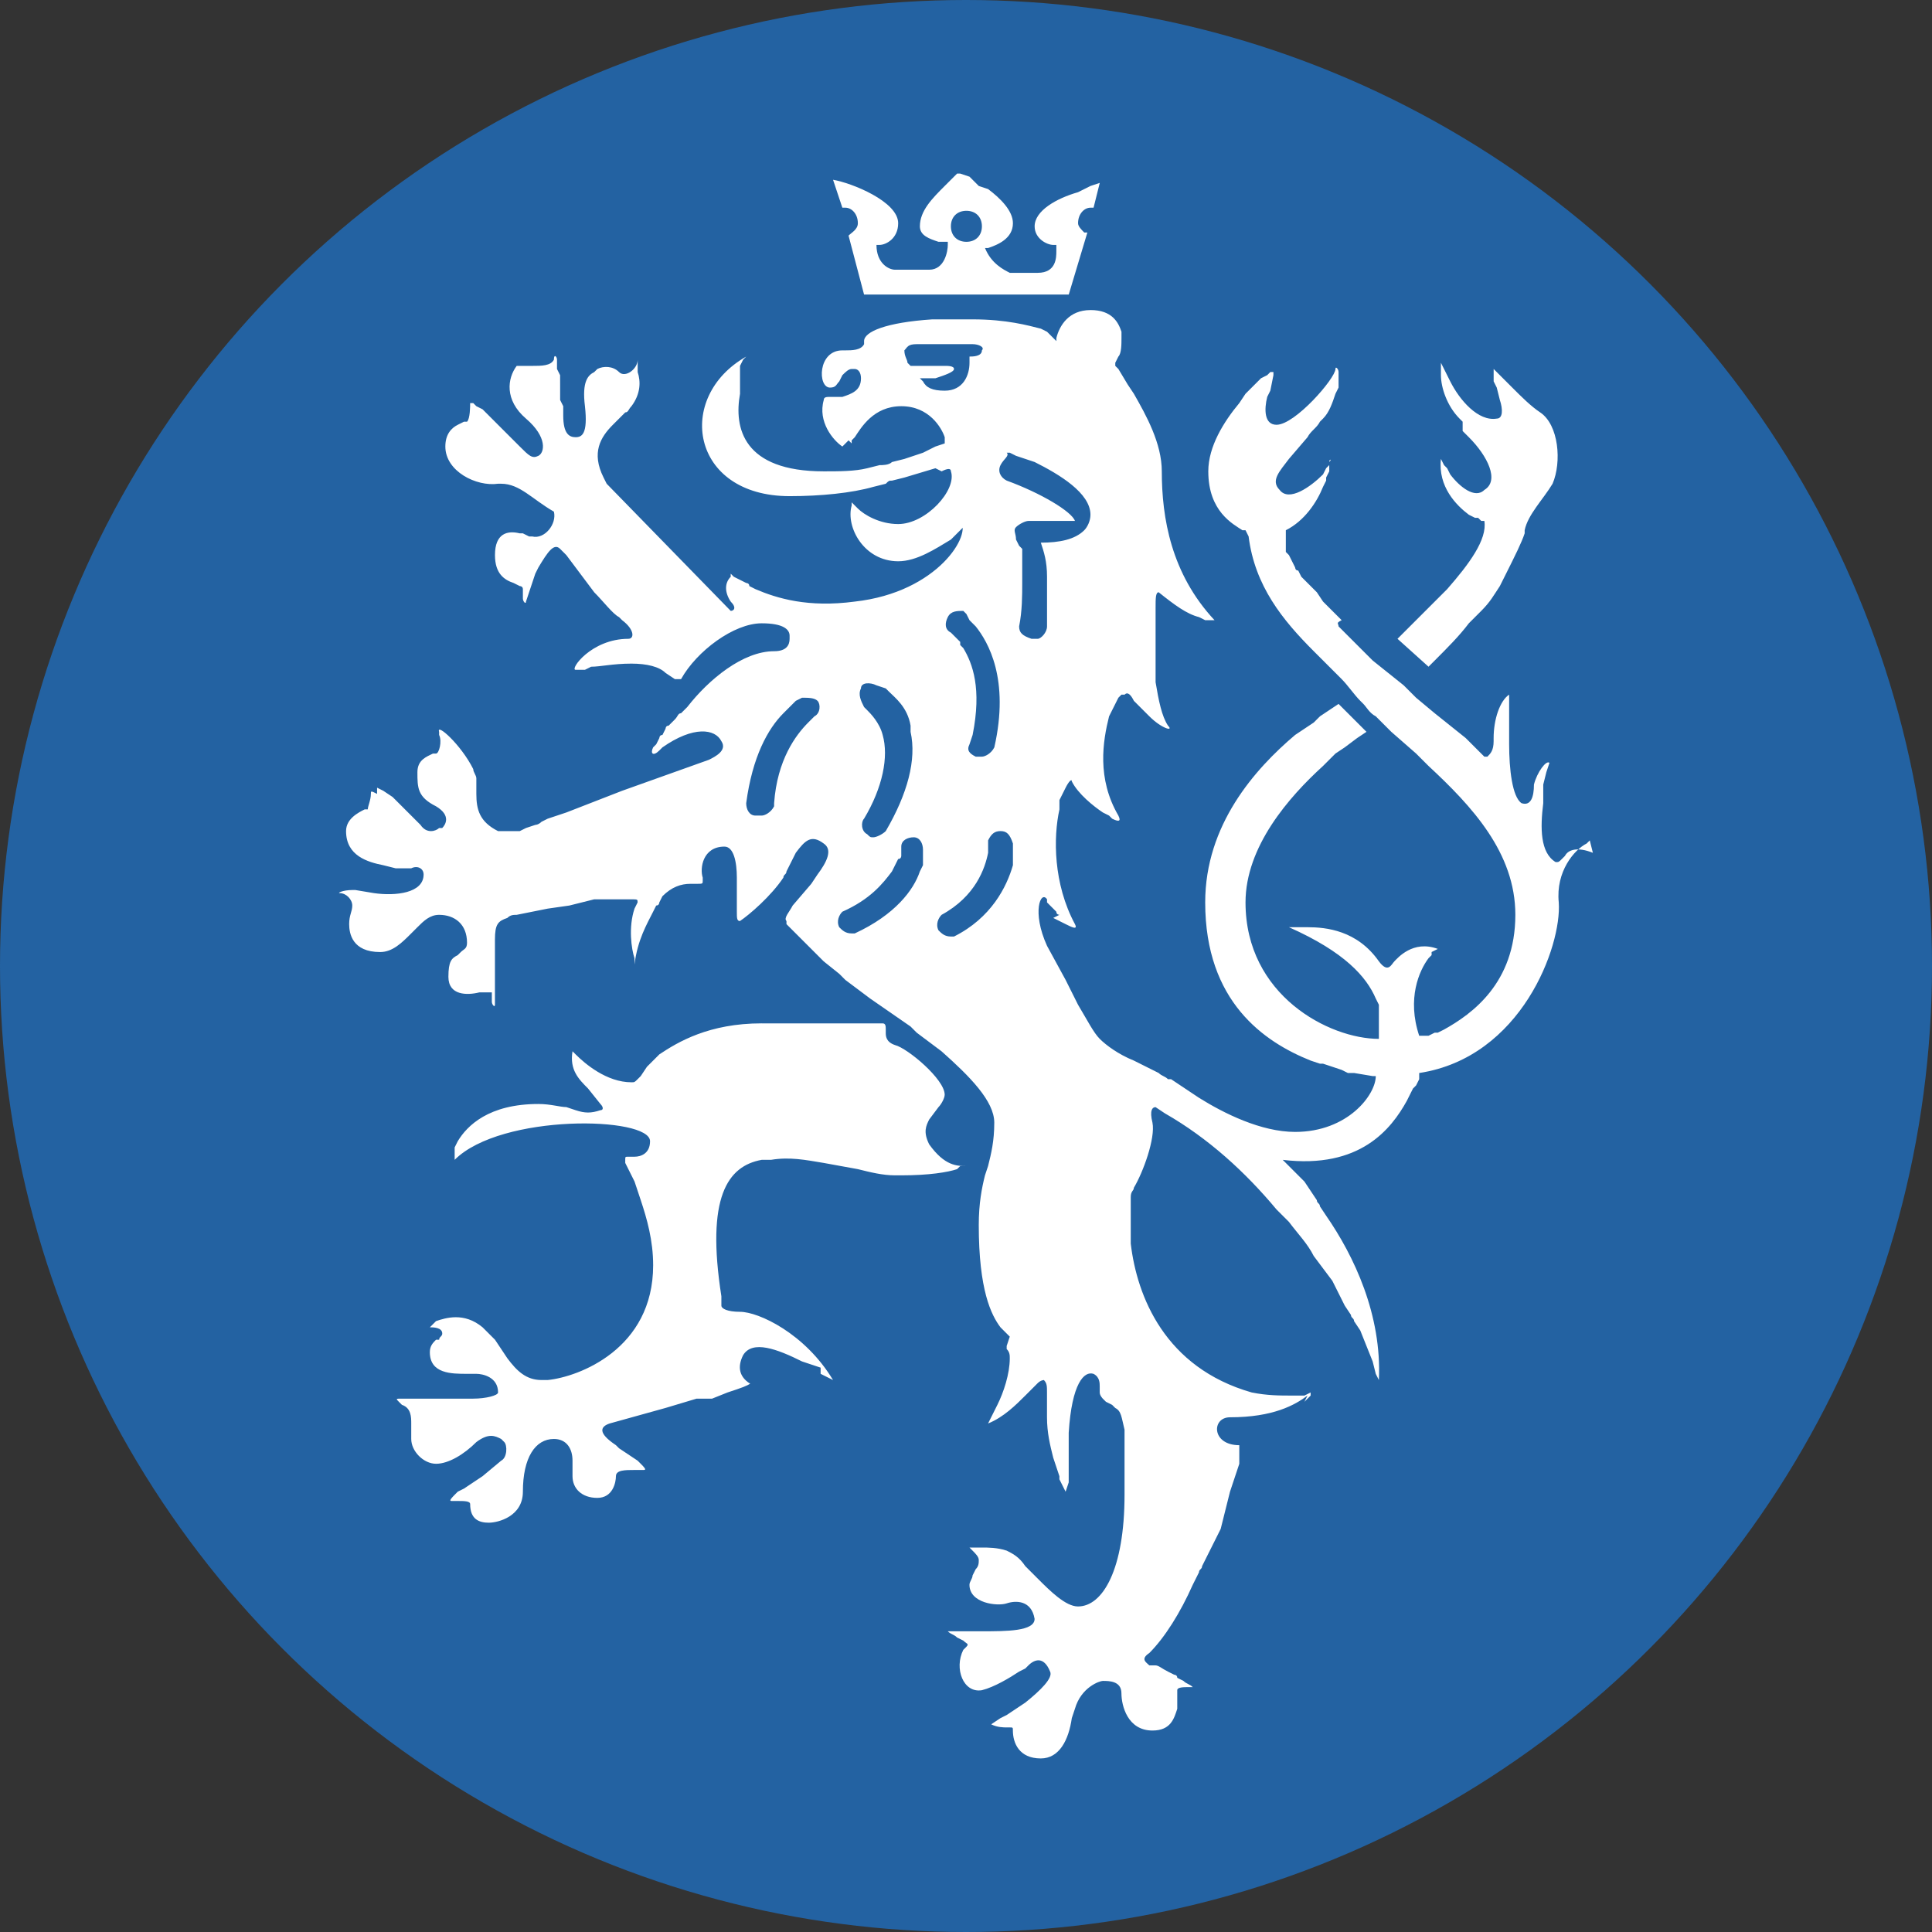 <?xml version="1.0" encoding="UTF-8" standalone="no"?>
<svg
   viewBox="0 0 512 512"
   fill="none"
   version="1.1"
   id="svg134"
   width="512"
   height="512"
   xmlns="http://www.w3.org/2000/svg"
   xmlns:svg="http://www.w3.org/2000/svg">
  <rect x="0" y="0" width="512" height="512" fill="#333333" stroke="none"/>
  <defs
     id="defs138" />
  <circle
     style="fill:#2362a2;fill-opacity:1;stroke-width:0.6;paint-order:stroke markers fill"
     id="path413"
     cx="256"
     cy="256"
     r="256" />
  <path
     d="m 288.984,82.164 c 5.753,0 7.397,3.288 8.219,5.753 v 0.822 0.822 c 0,1.644 0,4.11 -0.821,4.931 l -0.822,1.644 v 0.822 l 0.822,0.822 2.465,4.11 1.644,2.466 c 3.288,5.753 7.397,13.15 7.397,20.548 0,12.329 2.466,27.124 13.973,39.452 h -0.822 -0.822 -0.822 l -1.643,-0.822 c -3.288,-0.822 -6.575,-3.287 -10.685,-6.575 -0.822,0 -0.822,1.644 -0.822,4.11 v 2.465 2.466 3.288 c 0,0.821 0,2.465 0,3.287 v 3.288 c 0,0.822 0,0.822 0,1.643 v 3.288 c 0.822,4.931 1.644,9.041 3.288,11.507 1.644,1.644 -1.644,0.822 -4.932,-2.465 l -1.643,-1.644 -2.466,-2.466 c -0.822,-1.643 -1.644,-2.465 -2.466,-1.643 h -0.822 l -0.821,0.821 -0.822,1.644 -0.822,1.644 -0.822,1.644 c -1.644,6.575 -3.288,16.439 2.466,26.301 0.821,1.644 0,1.644 -1.644,0.822 l -0.822,-0.822 -1.644,-0.822 c -2.466,-1.643 -6.575,-4.931 -8.219,-8.219 0,-0.822 -0.822,0 -1.644,1.643 l -0.821,1.644 -0.822,1.644 v 2.466 c -1.644,7.397 -1.644,19.726 4.109,30.41 0.822,1.644 -0.822,0.822 -2.466,0 l -1.643,-0.821 -1.644,-0.822 1.644,-0.822 c 0,0 -0.822,0 -0.822,-0.822 l -0.822,-0.822 c -0.822,-0.822 -0.822,-0.822 -1.644,-1.644 v -0.822 c -1.644,-2.465 -4.109,3.288 0,12.329 l 4.931,9.041 1.644,3.287 1.644,3.288 c 2.466,4.109 4.109,7.397 5.753,9.04 1.644,1.644 4.932,4.11 9.041,5.754 l 6.575,3.287 c 0.822,0.822 1.644,0.822 2.466,1.644 h 0.822 l 4.931,3.288 2.466,1.643 c 6.575,4.11 16.438,9.041 25.479,9.041 13.973,0 21.37,-9.863 21.37,-14.794 h -0.821 l -4.932,-0.822 h -1.644 l -1.643,-0.822 -2.466,-0.822 -2.466,-0.821 h -0.822 l -2.465,-0.822 c -12.329,-4.932 -27.946,-15.617 -27.946,-41.918 0,-20.548 13.151,-35.342 23.836,-44.383 l 2.466,-1.644 2.466,-1.643 1.643,-1.644 2.466,-1.644 2.466,-1.644 7.397,7.397 -2.466,1.644 -3.287,2.466 -2.466,1.644 -0.822,0.821 -2.466,2.466 c -9.04,8.219 -20.548,21.37 -20.548,36.164 0,24.658 22.192,36.164 35.342,36.164 v -0.821 -0.822 -0.822 -0.822 -0.822 c 0,0 0,0 0,-0.822 v -0.822 -1.644 c 0,-0.821 0,-0.821 0,-1.643 l -0.822,-1.644 c -2.465,-5.753 -8.219,-12.329 -23.013,-18.904 h 1.643 1.644 1.644 c 4.931,0 13.15,0.822 18.904,9.041 2.466,3.288 3.288,0.822 4.11,0 0.822,-0.822 4.931,-5.753 11.506,-3.287 l -1.644,0.821 c 0,0 0,0 0,0.822 l -0.821,0.822 c -2.466,3.288 -5.754,10.685 -2.466,20.549 h 1.644 0.822 l 1.643,-0.822 h 0.822 l 1.644,-0.822 c 7.397,-4.11 18.904,-12.329 18.904,-30.411 0,-16.439 -11.507,-28.767 -23.014,-39.452 l -3.288,-3.287 -6.575,-5.754 c -0.822,-0.822 -0.822,-0.822 -1.644,-1.644 l -2.466,-2.465 c -1.643,-0.822 -2.465,-2.466 -3.287,-3.288 l -0.822,-0.822 c -1.644,-1.643 -3.288,-4.109 -4.931,-5.753 l -7.397,-7.397 c -8.219,-8.219 -15.617,-17.261 -17.261,-30.411 l -0.822,-1.644 h -0.822 c -2.465,-1.643 -9.041,-4.931 -9.041,-15.617 0,-6.575 4.11,-13.15 8.219,-18.082 l 1.644,-2.466 1.644,-1.644 0.822,-0.822 1.644,-1.644 1.643,-0.822 0.822,-0.822 h 0.822 c 0,0 0,0 0,0.822 l -0.822,4.11 -0.822,1.644 c -0.822,3.288 -0.822,7.397 2.466,7.397 4.931,0 15.617,-12.329 15.617,-14.795 0,-0.822 0.822,0 0.822,0.822 v 0.822 1.644 1.644 l -0.822,1.644 c -0.822,2.466 -1.644,4.932 -3.288,6.575 l -0.822,0.822 c -0.821,1.644 -2.465,2.466 -3.287,4.11 l -4.931,5.753 c -2.466,3.287 -4.932,5.753 -2.466,8.219 2.465,3.287 8.219,-0.822 11.506,-4.11 l 0.822,-1.643 0.822,-0.822 v -0.822 c 0,-0.822 0.822,-0.822 0,0 v 0.822 1.643 l -0.822,1.644 v 0.822 l -0.822,1.644 c -1.643,4.109 -4.931,9.041 -9.863,11.507 v 0.822 0.822 0.822 0.822 0.822 0.822 0.822 l 0.822,0.822 0.821,1.643 0.822,1.644 c 0,0 0,0.822 0.822,0.822 l 0.822,1.644 1.644,1.644 1.644,1.643 0.822,0.822 1.643,2.466 2.466,2.466 2.466,2.465 c -1.644,0.822 -0.822,0.822 -0.822,1.644 l 2.465,2.466 3.288,3.287 3.288,3.288 4.109,3.287 4.109,3.288 3.288,3.287 4.931,4.11 4.11,3.287 4.109,3.288 4.11,4.11 0.822,0.821 h 0.821 c 0.822,-0.822 1.644,-1.643 1.644,-4.109 v -0.822 c 0,-4.931 1.644,-9.863 4.11,-11.507 v 3.287 2.466 4.109 3.288 c 0,6.575 0.822,13.973 3.287,15.617 2.466,0.822 3.288,-1.644 3.288,-4.932 0.822,-3.287 3.287,-6.575 4.109,-5.753 l -0.822,2.466 -0.821,3.287 v 2.466 2.466 c -0.822,6.575 -0.822,13.15 3.287,15.617 0.822,0 0.822,0 1.644,-0.822 l 0.822,-0.822 c 0.822,-1.644 3.287,-2.466 7.397,-0.822 l -0.822,-3.288 -0.822,0.822 c -3.288,1.644 -8.219,7.397 -7.397,15.617 0.822,11.507 -9.863,41.096 -36.986,45.206 v 0.822 0.822 l -0.822,1.644 -0.822,0.822 -0.822,1.643 -0.822,1.644 c -4.109,7.397 -12.329,18.082 -32.876,15.617 l 1.644,1.644 1.643,1.644 2.466,2.465 1.644,2.466 1.644,2.466 c 0,0.822 0.821,0.822 0.821,1.643 l 1.644,2.466 c 7.397,10.685 14.794,26.302 13.973,43.562 l -0.822,-1.643 -0.821,-3.288 -1.644,-4.109 -1.644,-4.11 -1.644,-2.466 c 0,-0.821 -0.822,-0.821 -0.822,-1.643 l -1.643,-2.466 -1.644,-3.288 -1.644,-3.287 -2.466,-3.288 -2.465,-3.287 c -1.644,-3.288 -4.11,-5.753 -6.575,-9.041 l -3.288,-3.288 c -8.219,-9.863 -18.082,-18.904 -29.589,-25.479 l -2.466,-1.644 c -0.822,0 -1.644,0.822 -0.822,4.109 0.822,4.11 -2.465,13.151 -4.931,17.261 0,0.822 -0.822,0.822 -0.822,2.466 v 1.644 0.821 1.644 2.466 0.822 2.466 2.465 c 1.644,13.973 9.041,32.877 32.055,39.452 4.109,0.822 7.397,0.822 10.684,0.822 h 1.644 1.644 l 1.644,-0.822 v 0.822 l -0.822,0.822 -0.822,0.822 0.822,-1.644 c -3.288,2.466 -9.041,5.753 -20.548,5.753 -4.932,0 -4.932,7.397 2.465,7.397 0,0 0,0 0,0.822 v 1.644 1.644 0.821 l -0.822,2.466 -1.643,4.931 -0.822,3.288 -0.822,3.288 -0.822,3.287 -1.644,3.288 -1.644,3.287 -1.643,3.288 c 0,0.822 -0.822,0.822 -0.822,1.644 l -1.644,3.287 c -3.288,7.397 -7.397,13.973 -11.507,18.083 -2.465,1.644 -0.821,2.465 0,3.287 h 0.822 0.822 c 0.822,0 1.644,0.822 3.288,1.644 l 1.644,0.822 c 0,0 0.821,0 0.821,0.822 l 1.644,0.822 c 0.822,0.822 1.644,0.822 2.466,1.644 h -0.822 c -1.644,0 -3.288,0 -3.288,0.821 v 4.932 c -0.821,2.465 -1.643,5.753 -6.575,5.753 -6.575,0 -8.219,-6.575 -8.219,-9.863 0,-3.287 -3.287,-3.287 -4.931,-3.287 -0.822,0 -5.753,1.644 -7.397,7.397 l -0.822,2.465 c -0.822,5.754 -3.287,10.685 -8.219,10.685 -5.753,0 -7.397,-4.109 -7.397,-7.397 0,-0.822 0,-0.822 -0.822,-0.822 h -0.822 c -0.821,0 -2.465,0 -4.109,-0.822 l 2.466,-1.644 1.643,-0.821 2.466,-1.644 2.466,-1.644 c 4.109,-3.288 7.397,-6.575 6.575,-8.219 -1.644,-4.109 -4.11,-3.288 -5.753,-1.644 l -0.822,0.822 -1.644,0.822 c -2.466,1.644 -6.575,4.11 -9.863,4.931 -4.931,0.822 -7.397,-5.753 -4.931,-10.685 l 0.822,-0.822 c 0.822,-0.822 0,-0.822 -0.822,-1.644 l -1.644,-0.822 c -0.822,-0.822 -1.644,-0.822 -2.465,-1.644 h 3.287 3.288 2.465 c 6.575,0 13.973,0 13.973,-3.287 -0.822,-4.931 -4.932,-4.931 -7.398,-4.11 -2.465,0.822 -9.863,0 -9.863,-4.931 0,-0.822 0.822,-1.644 0.822,-2.466 l 0.822,-1.643 c 0.821,-0.822 0.821,-1.644 0.821,-2.466 0,-0.822 -0.821,-1.644 -1.643,-2.466 l -0.822,-0.822 h 0.822 c 0,0 0,0 0.822,0 h 1.643 c 1.644,0 4.11,0 6.575,0.822 1.644,0.822 3.288,1.644 4.932,4.11 l 3.287,3.287 c 3.288,3.288 7.397,7.397 10.685,7.397 6.575,0 12.329,-9.863 12.329,-29.589 v -7.397 -3.287 -2.466 -2.466 -1.643 c -0.822,-3.288 -0.822,-4.932 -2.465,-5.754 l -0.822,-0.821 -1.644,-0.822 -0.822,-0.822 c 0,0 -0.822,-0.822 -0.822,-1.644 v -1.644 c 0,-0.822 0,-2.466 -1.644,-3.287 -2.465,-0.822 -5.753,2.465 -6.575,15.616 v 3.288 c 0,0.822 0,0.822 0,1.644 v 4.109 4.11 l -0.822,2.465 -0.821,-1.643 -0.822,-1.644 v -0.822 l -0.822,-2.466 -0.822,-2.465 c -0.822,-3.288 -1.644,-6.576 -1.644,-10.685 0,-0.822 0,-1.644 0,-2.466 v -4.109 c 0,-1.644 0,-2.466 -0.822,-3.288 0,0 -0.822,0 -1.644,0.822 l -0.821,0.822 -2.466,2.466 c -2.466,2.466 -5.753,5.753 -9.863,7.397 l 0.822,-1.644 0.822,-1.644 0.822,-1.643 c 1.644,-3.288 3.287,-8.219 3.287,-12.329 0,-0.822 0,-1.644 -0.822,-2.466 v -0.821 l 0.822,-2.466 -1.643,-1.644 -0.822,-0.822 c -2.466,-3.287 -5.754,-9.863 -5.754,-27.123 0,-5.753 0.822,-9.863 1.644,-13.15 l 0.822,-2.466 c 0.822,-3.288 1.644,-6.575 1.644,-11.507 0,-5.753 -6.575,-12.329 -13.973,-18.904 l -3.288,-2.466 -3.287,-2.465 -1.644,-1.644 -10.685,-7.397 -3.287,-2.466 -3.288,-2.465 c -0.822,-0.822 -0.822,-0.822 -1.644,-1.644 l -4.109,-3.288 -2.466,-2.466 -2.465,-2.465 -2.466,-2.466 -1.644,-1.644 -0.822,-0.822 c 0,0 0,0 0,-0.821 -0.822,-0.822 0.822,-2.466 1.644,-4.11 l 4.931,-5.753 1.644,-2.466 c 2.466,-3.287 4.11,-6.575 1.644,-8.219 -3.288,-2.465 -4.931,-0.822 -7.397,2.466 l -0.822,1.644 -1.644,3.287 c 0,0.822 -0.822,0.822 -0.822,1.644 -3.287,4.931 -9.041,9.863 -11.507,11.507 -0.822,0 -0.822,-0.822 -0.822,-2.466 v -6.575 -2.466 c 0,-4.109 -0.822,-8.219 -3.288,-8.219 -5.753,0 -6.575,5.753 -5.753,8.219 v 0.822 c 0,0.822 0,0.822 -1.644,0.822 h -1.643 c -2.466,0 -4.932,0.822 -7.397,3.287 l -0.822,1.644 c 0,0 0,0.822 -0.822,0.822 l -0.822,1.644 c -1.644,3.287 -4.109,7.397 -4.931,13.972 v -0.822 -0.822 c -0.822,-2.465 -1.644,-8.219 0,-13.15 l 0.822,-1.644 c 0,-0.822 0,-0.822 -1.644,-0.822 h -1.644 -0.822 -1.644 -2.465 -3.288 l -3.288,0.822 -3.287,0.822 -5.753,0.822 -8.219,1.644 c -0.822,0 -1.644,0 -2.466,0.822 -2.466,0.822 -3.287,1.643 -3.287,5.753 v 3.287 3.288 3.288 c 0,3.287 0,4.931 0,7.397 0,0.822 -0.822,0 -0.822,-0.822 v -0.822 -0.822 -0.822 c 0,0 0,0 -0.822,0 h -0.822 -1.644 c -3.287,0.822 -8.219,0.822 -8.219,-4.109 0,-4.11 0.822,-4.932 2.466,-5.754 l 0.822,-0.822 c 0.822,-0.821 1.644,-0.821 1.644,-2.465 0,-4.932 -3.288,-7.397 -7.398,-7.397 -2.466,0 -4.11,1.644 -5.753,3.287 l -1.644,1.644 c -2.466,2.466 -4.931,4.931 -8.219,4.931 -7.397,0 -8.219,-4.931 -8.219,-7.397 0,-2.465 0.822,-3.287 0.822,-4.931 0,-1.644 -1.644,-3.287 -3.288,-3.287 -0.822,0 0.822,-0.822 3.288,-0.822 h 0.822 l 4.931,0.822 c 5.753,0.821 13.151,0 13.151,-4.932 0,-1.644 -1.644,-2.465 -3.288,-1.644 h -2.466 c -0.822,0 -0.822,0 -1.644,0 l -3.288,-0.821 c -4.11,-0.822 -9.863,-2.466 -9.863,-9.041 0,-3.288 3.288,-4.932 4.932,-5.753 h 0.822 c 0,-0.822 0.822,-2.466 0.822,-4.11 0,-0.822 0,-0.822 1.644,0 v -1.644 l 1.644,0.822 2.466,1.644 3.288,3.288 2.466,2.465 0.822,0.822 0.822,0.822 c 1.644,2.466 4.11,1.644 4.931,0.822 h 0.822 c 0.822,-0.822 2.466,-3.288 -1.644,-5.753 -4.931,-2.466 -4.931,-4.932 -4.931,-9.041 0,-3.288 2.466,-4.11 4.11,-4.931 h 0.822 c 0.822,0 1.644,-3.288 0.822,-4.932 v -0.822 c -0.822,-2.465 5.753,3.288 9.041,9.863 0,0.822 0.822,1.644 0.822,2.466 v 4.109 c 0,4.11 0.822,7.397 5.753,9.863 h 1.644 0.822 0.822 c 0,0 0,0 0.822,0 h 0.822 0.822 l 1.643,-0.822 2.466,-0.822 c 0,0 0.822,0 1.644,-0.822 l 1.644,-0.822 4.931,-1.644 14.794,-5.753 23.014,-8.219 c 1.644,-0.822 4.931,-2.465 3.288,-4.931 -1.644,-3.288 -7.397,-4.11 -15.616,1.644 l -0.822,0.822 c -1.644,1.643 -2.466,0.822 -1.644,-0.822 l 0.822,-0.822 0.822,-1.644 c 0,0 0,-0.822 0.822,-0.822 l 0.822,-1.644 c 0,0 0,-0.822 0.821,-0.822 l 1.644,-1.643 c 0.822,-0.822 0.822,-1.644 1.644,-1.644 l 1.644,-1.644 c 5.753,-7.397 14.794,-14.794 23.014,-14.794 3.287,0 4.109,-1.644 4.109,-3.287 v -0.822 c 0,-1.644 -1.644,-3.288 -7.397,-3.288 -7.397,0 -17.261,7.397 -21.37,14.794 0,0 -0.822,0 -1.644,0 l -2.465,-1.644 c -1.644,-1.643 -4.932,-2.465 -9.041,-2.465 -4.932,0 -8.219,0.822 -10.685,0.822 l -1.644,0.821 h -1.643 -0.822 c -1.644,0 4.109,-8.219 13.973,-8.219 1.644,0 1.644,-2.466 -1.644,-4.932 l -0.822,-0.822 c -1.644,-0.822 -4.109,-4.109 -6.575,-6.575 l -2.466,-3.287 -4.931,-6.575 c -0.822,-0.822 -0.822,-0.822 -1.644,-1.644 -1.644,-1.644 -3.287,0.822 -5.753,4.931 l -0.822,1.644 -0.822,2.466 -0.822,2.465 -0.822,2.466 c 0,0.822 -0.821,0 -0.821,-0.822 v -0.822 -0.822 -0.822 c 0,-0.822 -0.822,-0.822 -0.822,-0.822 l -1.644,-0.821 c -2.466,-0.822 -4.931,-2.466 -4.931,-7.397 0,-5.754 3.287,-6.576 6.575,-5.754 h 0.822 l 1.643,0.822 c 0,0 0,0 0.822,0 3.288,0.822 6.575,-3.287 5.753,-6.575 -5.753,-3.288 -9.04,-7.397 -13.973,-7.397 h -0.822 c -5.753,0.822 -13.972,-3.288 -13.972,-9.863 0,-3.287 1.644,-4.931 3.288,-5.753 l 1.644,-0.822 h 0.822 c 0.821,-0.822 0.821,-4.11 0.821,-4.931 0,0 0,0 0.822,0 l 0.822,0.822 1.644,0.822 1.644,1.644 1.644,1.644 0.821,0.822 1.644,1.644 c 0.822,0.822 0.822,0.822 1.644,1.644 l 2.466,2.465 c 2.465,2.466 3.287,3.288 4.931,2.466 1.644,-0.822 2.466,-4.931 -3.288,-9.863 -5.753,-4.931 -4.931,-10.685 -2.465,-13.973 0,0 0.822,0 1.644,0 h 2.465 c 2.466,0 4.932,0 5.753,-1.644 0,-1.644 0.822,-0.822 0.822,0 v 0.822 1.644 l 0.822,1.644 V 102.712 106 l 0.822,1.644 v 0.822 1.644 c 0,4.931 1.644,5.753 3.288,5.753 1.643,0 3.287,-0.822 2.465,-8.219 -0.822,-6.575 0.822,-8.219 2.466,-9.041 l 0.822,-0.822 c 1.644,-0.822 4.109,-0.822 5.753,0.822 1.644,1.644 4.932,-0.822 4.932,-3.288 v 0.822 0.822 1.644 c 0.821,2.466 0.821,5.753 -1.644,9.041 -0.822,0.822 -0.822,1.644 -1.644,1.644 l -3.288,3.288 c -3.287,3.288 -5.753,7.397 -2.465,13.972 l 0.822,1.644 32.876,33.699 c 0.822,0 1.644,-0.822 0,-2.466 -1.644,-2.466 -1.644,-4.931 0,-6.575 v -0.822 l 0.822,0.822 1.644,0.822 1.644,0.822 c 0,0 0.822,0 0.822,0.821 l 1.643,0.822 c 5.754,2.466 13.973,4.932 26.302,3.288 22.192,-2.466 31.233,-18.082 27.945,-21.37 l 1.644,0.822 -1.644,1.643 -0.822,0.822 -1.644,1.644 c -4.109,2.466 -9.04,5.753 -13.972,5.753 -9.04,0 -13.973,-9.04 -12.329,-14.794 v -0.822 l 0.822,0.822 0.822,0.822 c 1.644,1.644 5.753,4.11 10.684,4.11 7.397,0 15.617,-9.041 13.973,-13.973 0,-0.821 -0.821,-0.821 -2.465,0 l -1.644,-0.821 -8.219,2.465 -3.287,0.822 c -0.822,0 -0.822,0 -1.644,0.822 l -3.288,0.822 c -5.753,1.644 -13.973,2.466 -22.192,2.466 -26.301,0 -30.411,-26.302 -11.507,-36.987 l -0.822,0.822 -0.822,1.644 v 0.822 1.644 1.644 1.644 1.644 c -1.644,9.041 0.822,20.548 22.192,20.548 4.109,0 8.219,0 11.507,-0.821 l 3.288,-0.822 c 0.822,0 2.466,0 3.288,-0.822 l 3.287,-0.822 2.466,-0.822 2.465,-0.822 1.644,-0.822 1.644,-0.822 2.466,-0.822 v -0.822 -0.822 c -0.822,-2.466 -4.11,-8.219 -11.507,-8.219 -7.397,0 -10.685,5.753 -12.329,8.219 l -0.822,0.822 v 0.822 l -0.822,-0.822 -1.644,1.644 c -2.465,-1.644 -6.575,-6.575 -4.931,-12.329 0,-0.822 0.822,-0.822 1.644,-0.822 h 1.644 1.643 c 2.466,-0.822 4.932,-1.644 4.932,-4.931 0,-1.644 -0.822,-2.466 -1.644,-2.466 h -0.822 c -0.822,0 -1.644,0.822 -2.466,1.644 l -0.822,1.644 c -0.821,0.822 -0.821,1.644 -2.465,1.644 -3.288,0 -3.288,-9.863 3.287,-9.863 h 0.822 c 1.644,0 4.11,7.3e-5 4.932,-1.644 v -0.822 c 0,-2.466 5.753,-4.932 18.082,-5.753 h 4.11 c 1.643,0 4.109,0 6.575,0 9.041,0 14.794,1.644 18.082,2.466 l 1.644,0.822 0.822,0.822 0.822,0.822 0.822,0.822 v -0.822 c 0.822,-3.288 3.287,-7.397 9.041,-7.397 z m -87.124,189.041 h 10.685 7.397 4.931 3.288 2.465 1.644 0.822 0.822 c 0.822,0 0.822,0.822 0.822,1.644 v 0.822 c 0,0.822 0,2.465 2.465,3.287 3.288,0.822 13.151,9.041 13.151,13.15 0,0.822 -0.822,2.466 -1.644,3.288 l -2.466,3.288 c -0.822,1.643 -1.644,3.287 0,6.575 4.11,5.753 7.397,5.753 9.863,5.753 h -0.822 c 0,0 0,0 -0.822,0 l -0.822,0.822 c -2.465,0.822 -7.397,1.644 -14.794,1.644 h -1.644 c -3.287,0 -6.575,-0.822 -9.863,-1.644 l -9.041,-1.644 c -4.931,-0.822 -9.041,-1.644 -13.973,-0.822 h -0.822 -1.644 c -9.041,1.644 -14.794,9.863 -10.685,36.164 v 2.466 c 0,0.822 1.643,1.644 4.931,1.644 4.931,0 17.26,5.753 24.658,18.082 l -3.288,-1.643 v -1.644 l -2.466,-0.822 -2.465,-0.822 c -6.575,-3.288 -13.151,-5.753 -15.617,-1.644 -1.644,3.288 -0.822,5.753 1.644,7.397 0.821,0 -0.822,0.822 -3.288,1.644 l -2.466,0.822 -4.109,1.644 h -4.11 l -8.219,2.465 -14.794,4.11 c -2.466,0.822 -3.288,2.465 1.643,5.753 l 0.822,0.822 2.466,1.644 2.466,1.644 0.821,0.821 c 0.822,0.822 1.644,1.644 0.822,1.644 h -2.465 c -2.466,0 -4.932,0 -4.932,1.644 0,1.644 -0.822,5.753 -4.931,5.753 -4.109,0 -6.575,-2.465 -6.575,-5.753 v -2.466 -1.643 c 0,-3.288 -1.644,-5.754 -4.932,-5.754 -4.931,0 -8.219,4.932 -8.219,13.973 0,6.576 -6.576,8.219 -9.041,8.219 -2.466,0 -4.932,-0.822 -4.932,-4.931 0,-0.822 -1.643,-0.822 -3.287,-0.822 h -1.644 c -0.822,0 0,-0.822 1.644,-2.466 l 1.644,-0.821 2.465,-1.644 2.466,-1.644 4.931,-4.109 c 1.644,-0.822 1.644,-4.11 0.822,-4.932 l -0.822,-0.822 c -1.643,-0.822 -3.287,-1.643 -6.575,0.822 -3.287,3.288 -7.397,5.753 -10.685,5.753 -3.288,0 -6.575,-3.287 -6.575,-6.575 v -0.822 -3.287 c 0,-1.644 0,-4.11 -2.466,-4.931 l -0.822,-0.822 c -0.822,-0.822 -0.822,-0.822 0.822,-0.822 h 1.644 5.753 6.575 2.466 2.465 c 3.288,0 6.575,-0.822 6.575,-1.644 0,-4.11 -4.109,-4.931 -5.753,-4.931 h -2.465 c -4.11,0 -9.863,0 -9.863,-5.754 0,-1.643 0.822,-2.465 1.644,-3.287 h 0.822 c 0,-0.822 0.822,-0.822 0.822,-1.644 0,-1.644 -2.466,-1.644 -3.288,-1.644 l 0.822,-0.822 0.822,-0.822 c 2.466,-0.821 7.398,-2.465 12.329,1.644 0.822,0.822 2.466,2.466 3.288,3.288 l 1.643,2.465 1.644,2.466 c 2.466,3.288 4.931,5.753 9.041,5.753 h 1.644 c 8.219,-0.822 27.945,-8.219 27.945,-30.411 0,-6.575 -1.644,-12.328 -3.288,-17.26 l -0.821,-2.466 -0.822,-2.466 -2.466,-4.931 c 0,-0.822 0,-0.822 0,-0.822 0,-0.822 0,-0.822 0.822,-0.822 h 1.644 c 1.643,0 4.109,-0.822 4.109,-4.109 0,-6.575 -39.452,-7.397 -51.781,4.931 v -0.822 -0.822 -0.822 -0.821 l 0.822,-1.644 c 2.466,-4.11 8.219,-9.863 21.37,-9.863 3.288,0 5.753,0.822 7.397,0.822 l 2.466,0.822 c 2.465,0.822 4.109,0.822 6.575,0 0.822,0 0.822,-0.822 0,-1.644 l -3.288,-4.109 c -2.465,-2.466 -4.931,-4.932 -4.109,-9.863 l 0.822,0.822 c 2.465,2.466 8.219,7.397 14.794,7.397 0.822,0 0.822,0 1.644,-0.822 l 0.821,-0.822 1.644,-2.466 1.644,-1.643 1.644,-1.644 c 4.931,-3.288 13.15,-8.219 27.123,-8.219 z m 40.274,-49.315 c -1.644,0 -3.288,0.821 -3.288,2.465 v 0.822 0.822 0.822 c 0,0 0,0.822 -0.822,0.822 l -0.822,1.644 -0.821,1.643 c -2.466,3.288 -5.754,7.397 -13.151,10.685 -0.822,0.822 -1.643,2.466 -0.822,4.109 0.822,0.822 1.644,1.644 3.288,1.644 h 0.822 c 10.684,-4.931 15.617,-11.507 17.261,-16.439 l 0.821,-1.643 v -0.822 -0.822 -1.644 -0.822 c 0,-1.644 -0.821,-3.287 -2.465,-3.287 z m 23.014,-1.644 c -1.644,0 -2.466,0.822 -3.288,2.465 v 1.644 0.822 0.822 c -0.822,4.109 -3.287,11.507 -12.329,16.439 -0.822,0.822 -1.644,2.465 -0.822,4.109 0.822,0.822 1.644,1.644 3.287,1.644 h 0.822 c 9.863,-4.931 13.973,-13.15 15.617,-18.904 v -1.644 -0.822 -1.644 -0.822 -0.822 c -0.822,-2.465 -1.644,-3.287 -3.287,-3.287 z M 228.162,182.439 c -0.822,1.644 0,3.287 0.822,4.931 l 0.821,0.822 c 0.822,0.822 3.288,3.288 4.11,6.575 1.644,5.753 0,13.973 -4.931,22.192 -0.822,0.822 -0.822,3.288 0.821,4.11 0.822,0.822 0.822,0.822 1.644,0.822 0.822,0 2.466,-0.822 3.288,-1.644 5.753,-9.863 8.219,-18.904 6.575,-26.302 v -1.644 c -0.822,-4.931 -4.11,-7.397 -5.753,-9.04 l -0.822,-0.822 -2.466,-0.822 c -1.644,-0.822 -4.109,-0.822 -4.109,0.822 z m -15.617,2.465 -1.644,0.822 -0.822,0.822 -0.822,0.822 -1.644,1.644 c -4.109,4.109 -8.219,11.507 -9.863,23.836 0,1.644 0.822,3.287 2.465,3.287 h 0.822 0.822 c 0.822,0 2.466,-0.822 3.288,-2.465 v -0.822 c 0.822,-11.507 5.753,-18.082 9.04,-21.37 l 0.822,-0.822 0.822,-0.822 c 1.644,-0.822 1.644,-3.288 0.822,-4.11 -0.822,-0.822 -2.465,-0.822 -4.109,-0.822 z M 251.176,163.534 c -0.822,1.644 -0.822,3.288 0.821,4.11 l 0.822,0.822 0.822,0.822 0.822,0.821 c 0,0 0,0 0,0.822 l 0.822,0.822 c 2.466,4.11 4.931,10.685 2.466,23.014 l -0.822,2.466 c -0.822,1.644 0,2.465 1.644,3.287 h 0.821 0.822 c 0.822,0 2.466,-0.821 3.288,-2.465 4.109,-18.082 -1.644,-27.946 -4.931,-32.055 l -0.822,-0.822 -0.822,-0.822 -0.822,-1.644 -0.822,-0.821 c -1.644,0 -3.288,0 -4.109,1.643 z m 130.685,-67.397 1.644,3.288 0.822,1.644 c 2.465,4.931 7.397,10.685 12.328,9.863 1.644,0 1.644,-2.466 0.822,-4.931 l -0.822,-3.288 -0.822,-1.644 v -1.644 c 0,-0.822 0,-0.822 0,-1.644 l 1.644,1.644 1.644,1.644 1.644,1.644 c 2.465,2.466 4.931,4.932 7.397,6.575 4.931,3.288 5.753,13.151 3.287,18.904 -2.465,4.109 -6.575,8.219 -7.397,12.329 v 0.822 c -0.822,2.466 -2.465,5.754 -4.931,10.685 l -1.644,3.287 c -1.644,2.466 -2.466,4.11 -4.931,6.576 l -3.288,3.287 c -2.465,3.288 -5.753,6.575 -9.041,9.863 l -1.643,1.644 -8.219,-7.397 2.465,-2.466 2.466,-2.466 2.466,-2.465 0.822,-0.822 2.465,-2.466 2.466,-2.466 c 5.753,-6.575 10.685,-13.15 9.863,-18.082 h -0.822 l -0.822,-0.822 c 0,0 0,0 -0.822,0 l -1.644,-0.822 c -3.287,-2.466 -8.219,-7.397 -7.397,-14.794 l 0.822,1.644 c 0,0 0,0 0.822,0.822 l 0.822,1.643 c 2.465,3.288 6.575,6.575 9.041,4.11 4.109,-2.466 0.822,-9.041 -4.11,-13.973 l -1.644,-1.644 v -2.466 l -0.821,-0.822 c -3.288,-3.288 -4.932,-8.219 -4.932,-11.507 V 97.781 Z M 265.148,123.26 c -0.822,1.643 0,3.287 1.643,4.109 9.041,3.288 17.26,8.219 18.082,10.685 h -0.822 c 0,0 0,0 -0.822,0 h -0.822 -0.821 -1.644 -0.822 -2.466 -4.109 c -0.822,0 -2.466,0.822 -3.288,1.643 -0.822,0.822 0,1.644 0,3.288 l 0.822,1.644 0.822,0.822 v 0.822 c 0,0 0,0 0,0.822 v 1.643 0.822 1.644 0.822 2.466 c 0,3.287 0,7.397 -0.822,11.507 0,1.644 0.822,2.466 3.288,3.288 h 0.822 0.821 c 0.822,0 2.466,-1.644 2.466,-3.288 0,-1.644 0,-3.288 0,-4.109 v -4.11 c 0,-0.822 0,-0.822 0,-1.644 v -3.287 c 0,-4.11 -0.822,-6.575 -1.644,-9.041 4.932,0 9.041,-0.822 11.507,-3.288 0.822,-0.821 1.644,-2.465 1.644,-4.109 0,-5.753 -8.219,-10.685 -14.794,-13.973 l -2.466,-0.822 -2.466,-0.822 -1.644,-0.822 h -0.822 c 0.822,0.822 -0.821,1.644 -1.643,3.288 z m -7.397,-32.055 h -14.795 c -2.466,0 -2.466,0.822 -3.288,1.644 0,1.644 0.822,2.466 0.822,3.288 l 0.822,0.822 h 8.219 0.822 c 0.822,0 2.465,0 2.465,0.822 0,0.822 -2.465,1.644 -4.931,2.466 h -1.644 -2.465 l 0.821,0.822 c 0.822,1.644 2.466,2.466 5.754,2.466 4.931,0 6.575,-4.11 6.575,-7.397 V 95.315 94.493 c 0.822,0 3.287,0 3.287,-1.644 0.822,-0.822 -0.822,-1.644 -2.465,-1.644 z M 254.463,46 l 2.466,0.822 1.644,1.644 0.821,0.822 2.466,0.822 c 3.288,2.466 6.575,5.753 6.575,9.041 0,4.11 -4.109,5.753 -6.575,6.575 h -0.822 c 1.644,4.11 4.932,5.753 6.575,6.575 h 0.822 6.575 c 4.932,0 4.932,-4.11 4.932,-5.753 v -1.644 h -0.822 c -1.644,0 -4.931,-1.644 -4.931,-4.932 0,-4.11 5.753,-7.397 11.507,-9.041 l 1.644,-0.822 1.644,-0.822 2.465,-0.822 -1.644,6.575 h -0.821 c -1.644,0 -3.288,1.644 -3.288,4.11 0,0.822 0.822,1.644 1.644,2.466 h 0.822 l -4.932,16.438 h -54.246 l -4.11,-15.616 c 0.822,-0.822 2.466,-1.644 2.466,-3.288 0,-2.466 -1.644,-4.11 -3.288,-4.11 h -0.822 l -2.465,-7.397 c 4.931,0.822 17.26,5.753 17.26,11.507 0,4.11 -3.287,5.753 -4.931,5.753 h -0.822 c 0,4.931 3.288,6.575 4.931,6.575 h 0.822 0.822 7.397 c 4.11,0 4.932,-4.931 4.932,-6.575 V 64.082 h -0.822 -1.644 c -2.466,-0.822 -4.931,-1.644 -4.931,-4.11 0,-4.11 3.287,-7.397 6.575,-10.685 L 251.997,47.644 253.641,46 Z m 1.644,9.863 c -2.466,0 -4.11,1.644 -4.11,4.11 0,2.466 1.644,4.11 4.11,4.11 2.466,0 4.109,-1.644 4.109,-4.11 0,-2.466 -1.643,-4.11 -4.109,-4.11 z"
     fill="#ffffff"
     id="path132"
     style="stroke-width:1" />
</svg>
